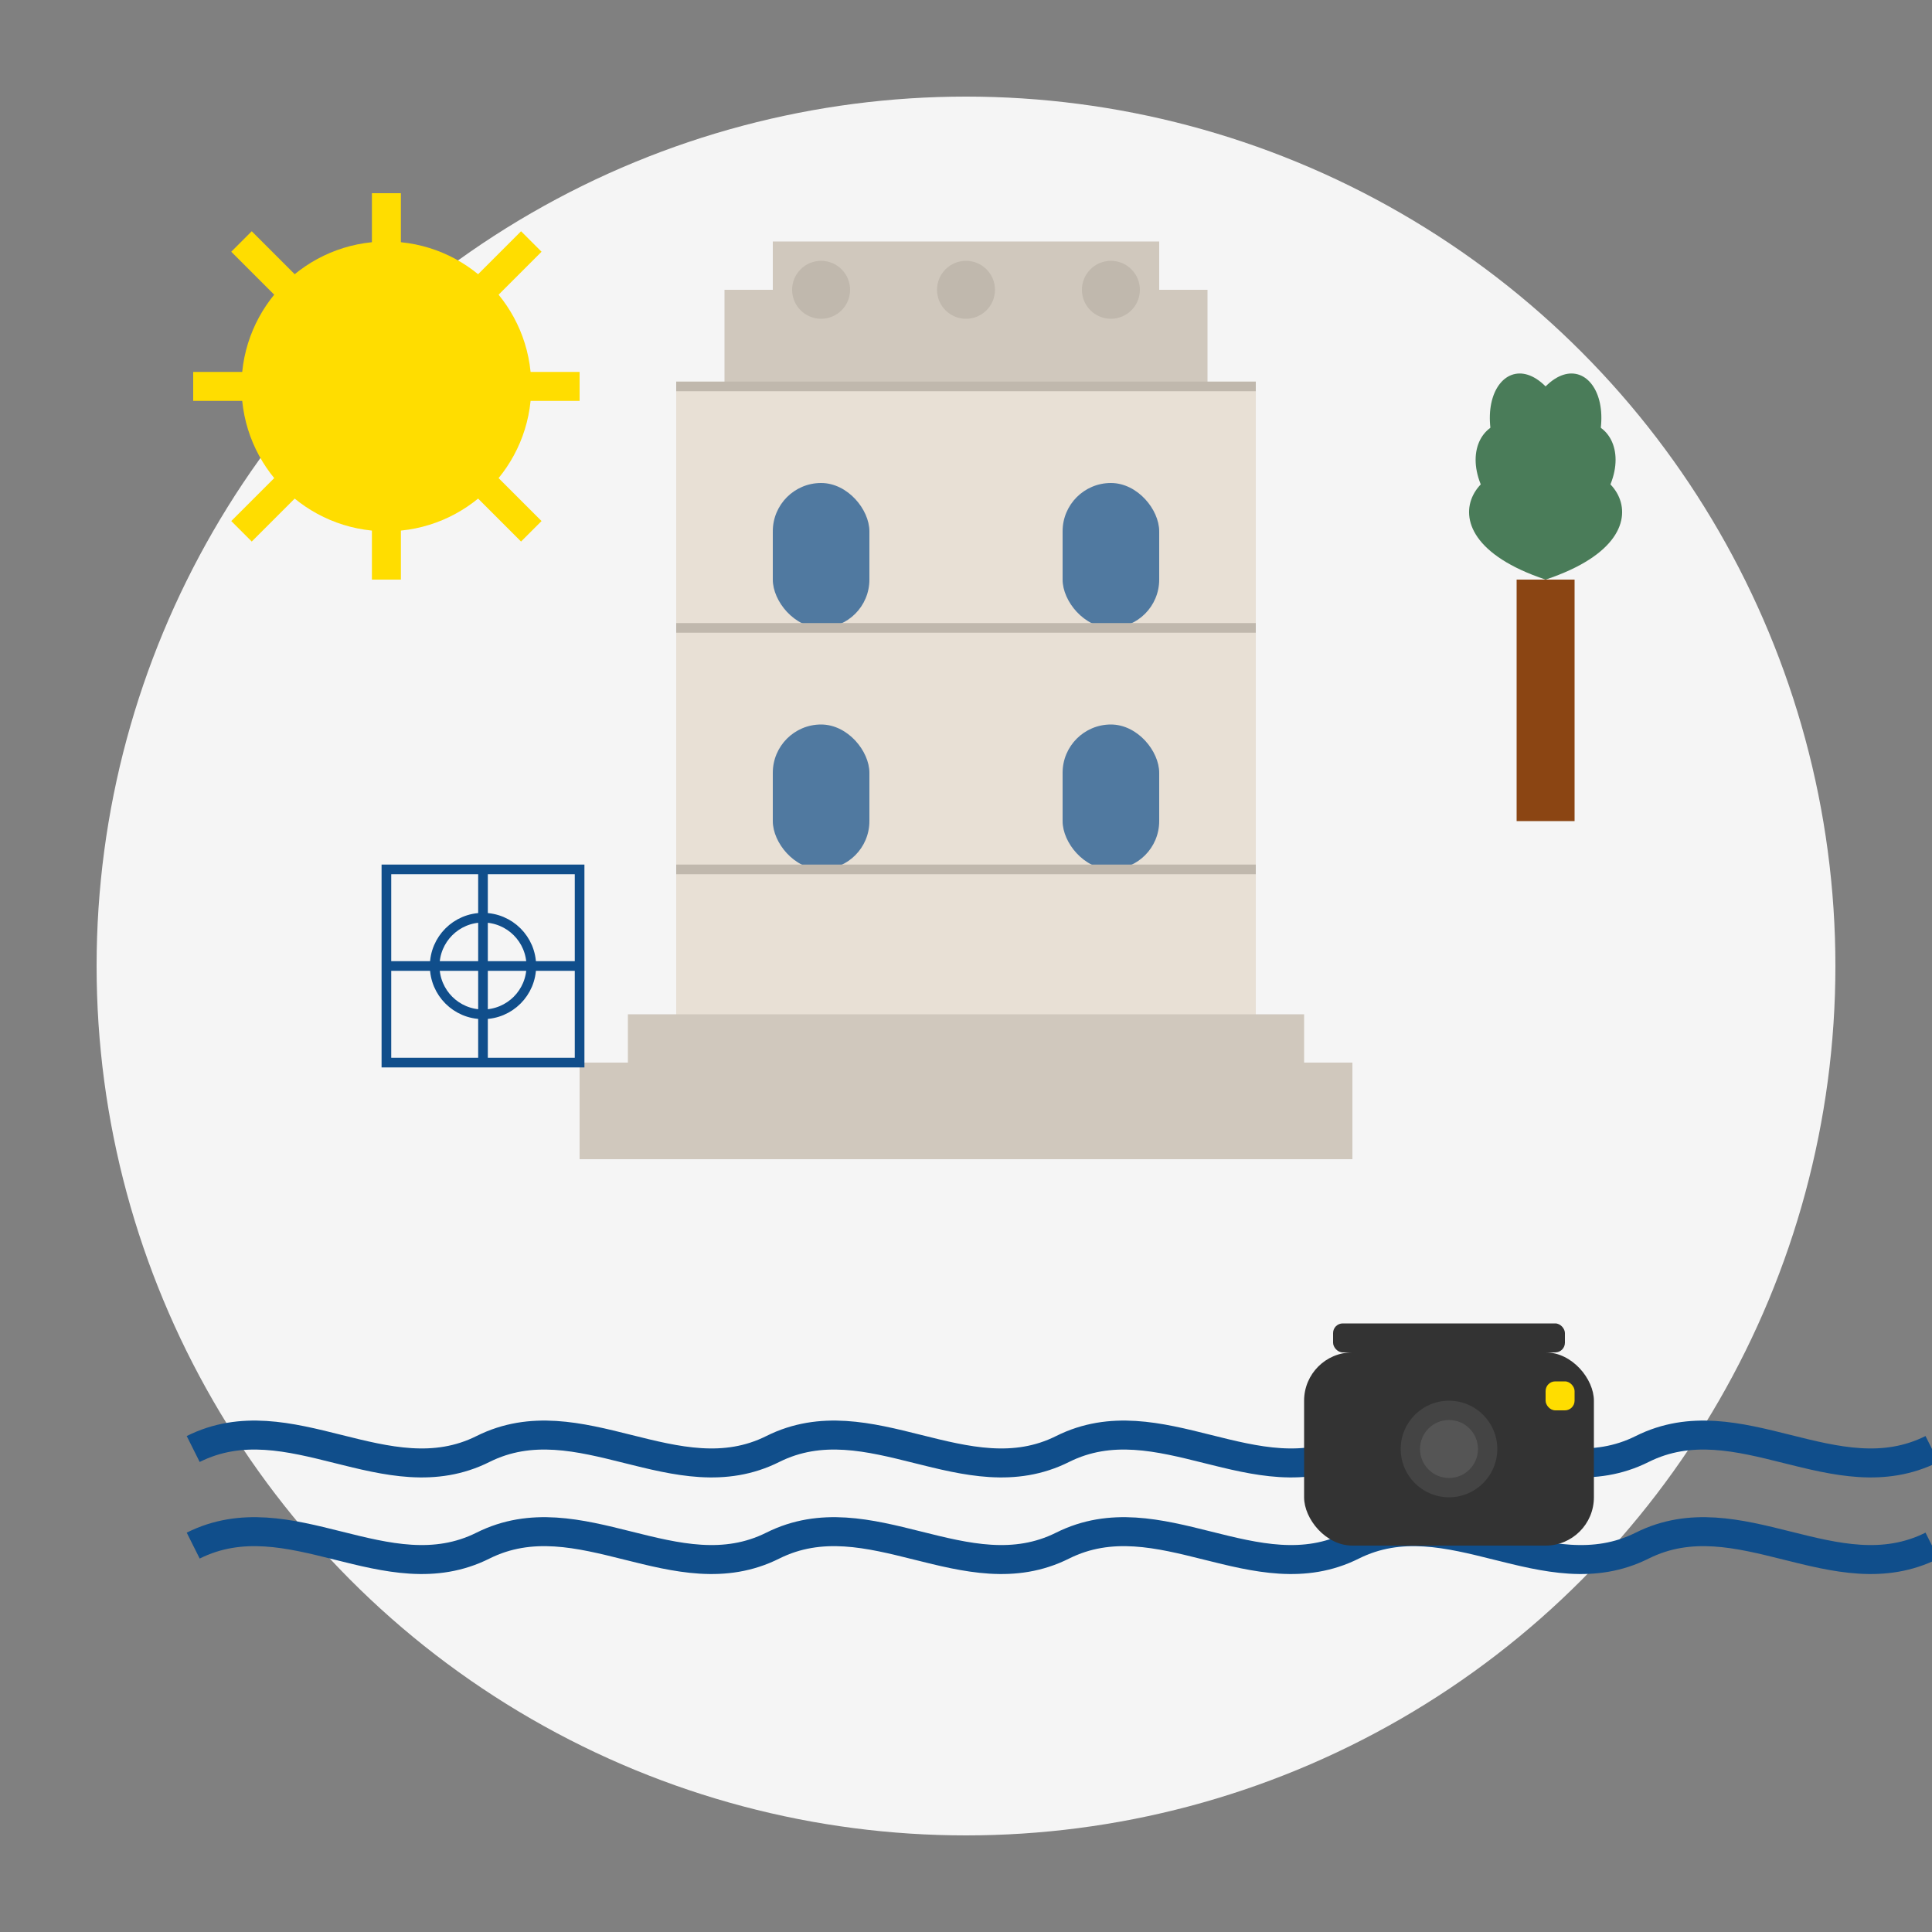 <svg xmlns="http://www.w3.org/2000/svg" viewBox="0 0 200 200" width="200" height="200">
  <rect x="0" y="0" width="200" height="200" fill="#808080" stroke="none"/>
  <!-- Background Circle -->
  <circle cx="100" cy="100" r="90" fill="#f5f5f5" />
  
  <!-- Belém Tower -->
  <g transform="translate(100, 110)">
    <!-- Main Tower Structure -->
    <rect x="-30" y="-70" width="60" height="70" fill="#e8e0d5" />
    
    <!-- Tower Base -->
    <rect x="-40" y="0" width="80" height="10" fill="#d0c8bd" />
    <rect x="-35" y="-5" width="70" height="5" fill="#d0c8bd" />
    
    <!-- Tower Windows and Details -->
    <rect x="-20" y="-60" width="10" height="15" rx="5" fill="#104e8b" opacity="0.7" />
    <rect x="10" y="-60" width="10" height="15" rx="5" fill="#104e8b" opacity="0.7" />
    
    <rect x="-20" y="-35" width="10" height="15" rx="5" fill="#104e8b" opacity="0.7" />
    <rect x="10" y="-35" width="10" height="15" rx="5" fill="#104e8b" opacity="0.7" />
    
    <!-- Tower Top -->
    <rect x="-25" y="-80" width="50" height="10" fill="#d0c8bd" />
    <rect x="-20" y="-85" width="40" height="5" fill="#d0c8bd" />
    
    <!-- Decorative Elements - Manueline Style -->
    <path d="M-30,-70 H30 M-30,-45 H30 M-30,-20 H30" stroke="#c0b8ad" stroke-width="1" />
    <circle cx="-15" cy="-80" r="3" fill="#c0b8ad" />
    <circle cx="0" cy="-80" r="3" fill="#c0b8ad" />
    <circle cx="15" cy="-80" r="3" fill="#c0b8ad" />
  </g>
  
  <!-- Sun/Star -->
  <g transform="translate(40, 40)">
    <circle cx="0" cy="0" r="15" fill="#ffdd00" />
    <path d="M0,-20 V20 M-20,0 H20 M-15,-15 L15,15 M-15,15 L15,-15" stroke="#ffdd00" stroke-width="3" />
  </g>
  
  <!-- Ocean Waves -->
  <path d="M20,150 C30,145 40,155 50,150 C60,145 70,155 80,150 C90,145 100,155 110,150 C120,145 130,155 140,150 C150,145 160,155 170,150 C180,145 190,155 200,150" stroke="#104e8b" stroke-width="3" fill="none" />
  <path d="M20,160 C30,155 40,165 50,160 C60,155 70,165 80,160 C90,155 100,165 110,160 C120,155 130,165 140,160 C150,155 160,165 170,160 C180,155 190,165 200,160" stroke="#104e8b" stroke-width="3" fill="none" />
  
  <!-- Palm Trees -->
  <g transform="translate(160, 60)">
    <rect x="-3" y="0" width="6" height="25" fill="#8b4513" />
    <path d="M0,0 C-15,-5 -5,-15 0,-10 C5,-15 15,-5 0,0" fill="#4a7c59" />
    <path d="M0,-3 C-12,-10 -7,-20 0,-15 C7,-20 12,-10 0,-3" fill="#4a7c59" />
    <path d="M0,-6 C-10,-15 -5,-25 0,-20 C5,-25 10,-15 0,-6" fill="#4a7c59" />
  </g>
  
  <!-- Camera/Photography Icon -->
  <g transform="translate(150, 150)">
    <rect x="-15" y="-10" width="30" height="20" rx="5" fill="#333333" />
    <rect x="-12" y="-13" width="24" height="3" rx="1" fill="#333333" />
    <circle cx="0" cy="0" r="5" fill="#444444" />
    <circle cx="0" cy="0" r="3" fill="#555555" />
    <rect x="10" y="-7" width="3" height="3" rx="1" fill="#ffdd00" />
  </g>
  
  <!-- Decorative Portuguese Pattern -->
  <g transform="translate(50, 100)">
    <rect x="-10" y="-10" width="20" height="20" fill="none" stroke="#104e8b" stroke-width="1" />
    <path d="M-10,0 H10 M0,-10 V10" stroke="#104e8b" stroke-width="1" />
    <circle cx="0" cy="0" r="5" fill="none" stroke="#104e8b" stroke-width="1" />
  </g>
</svg>

